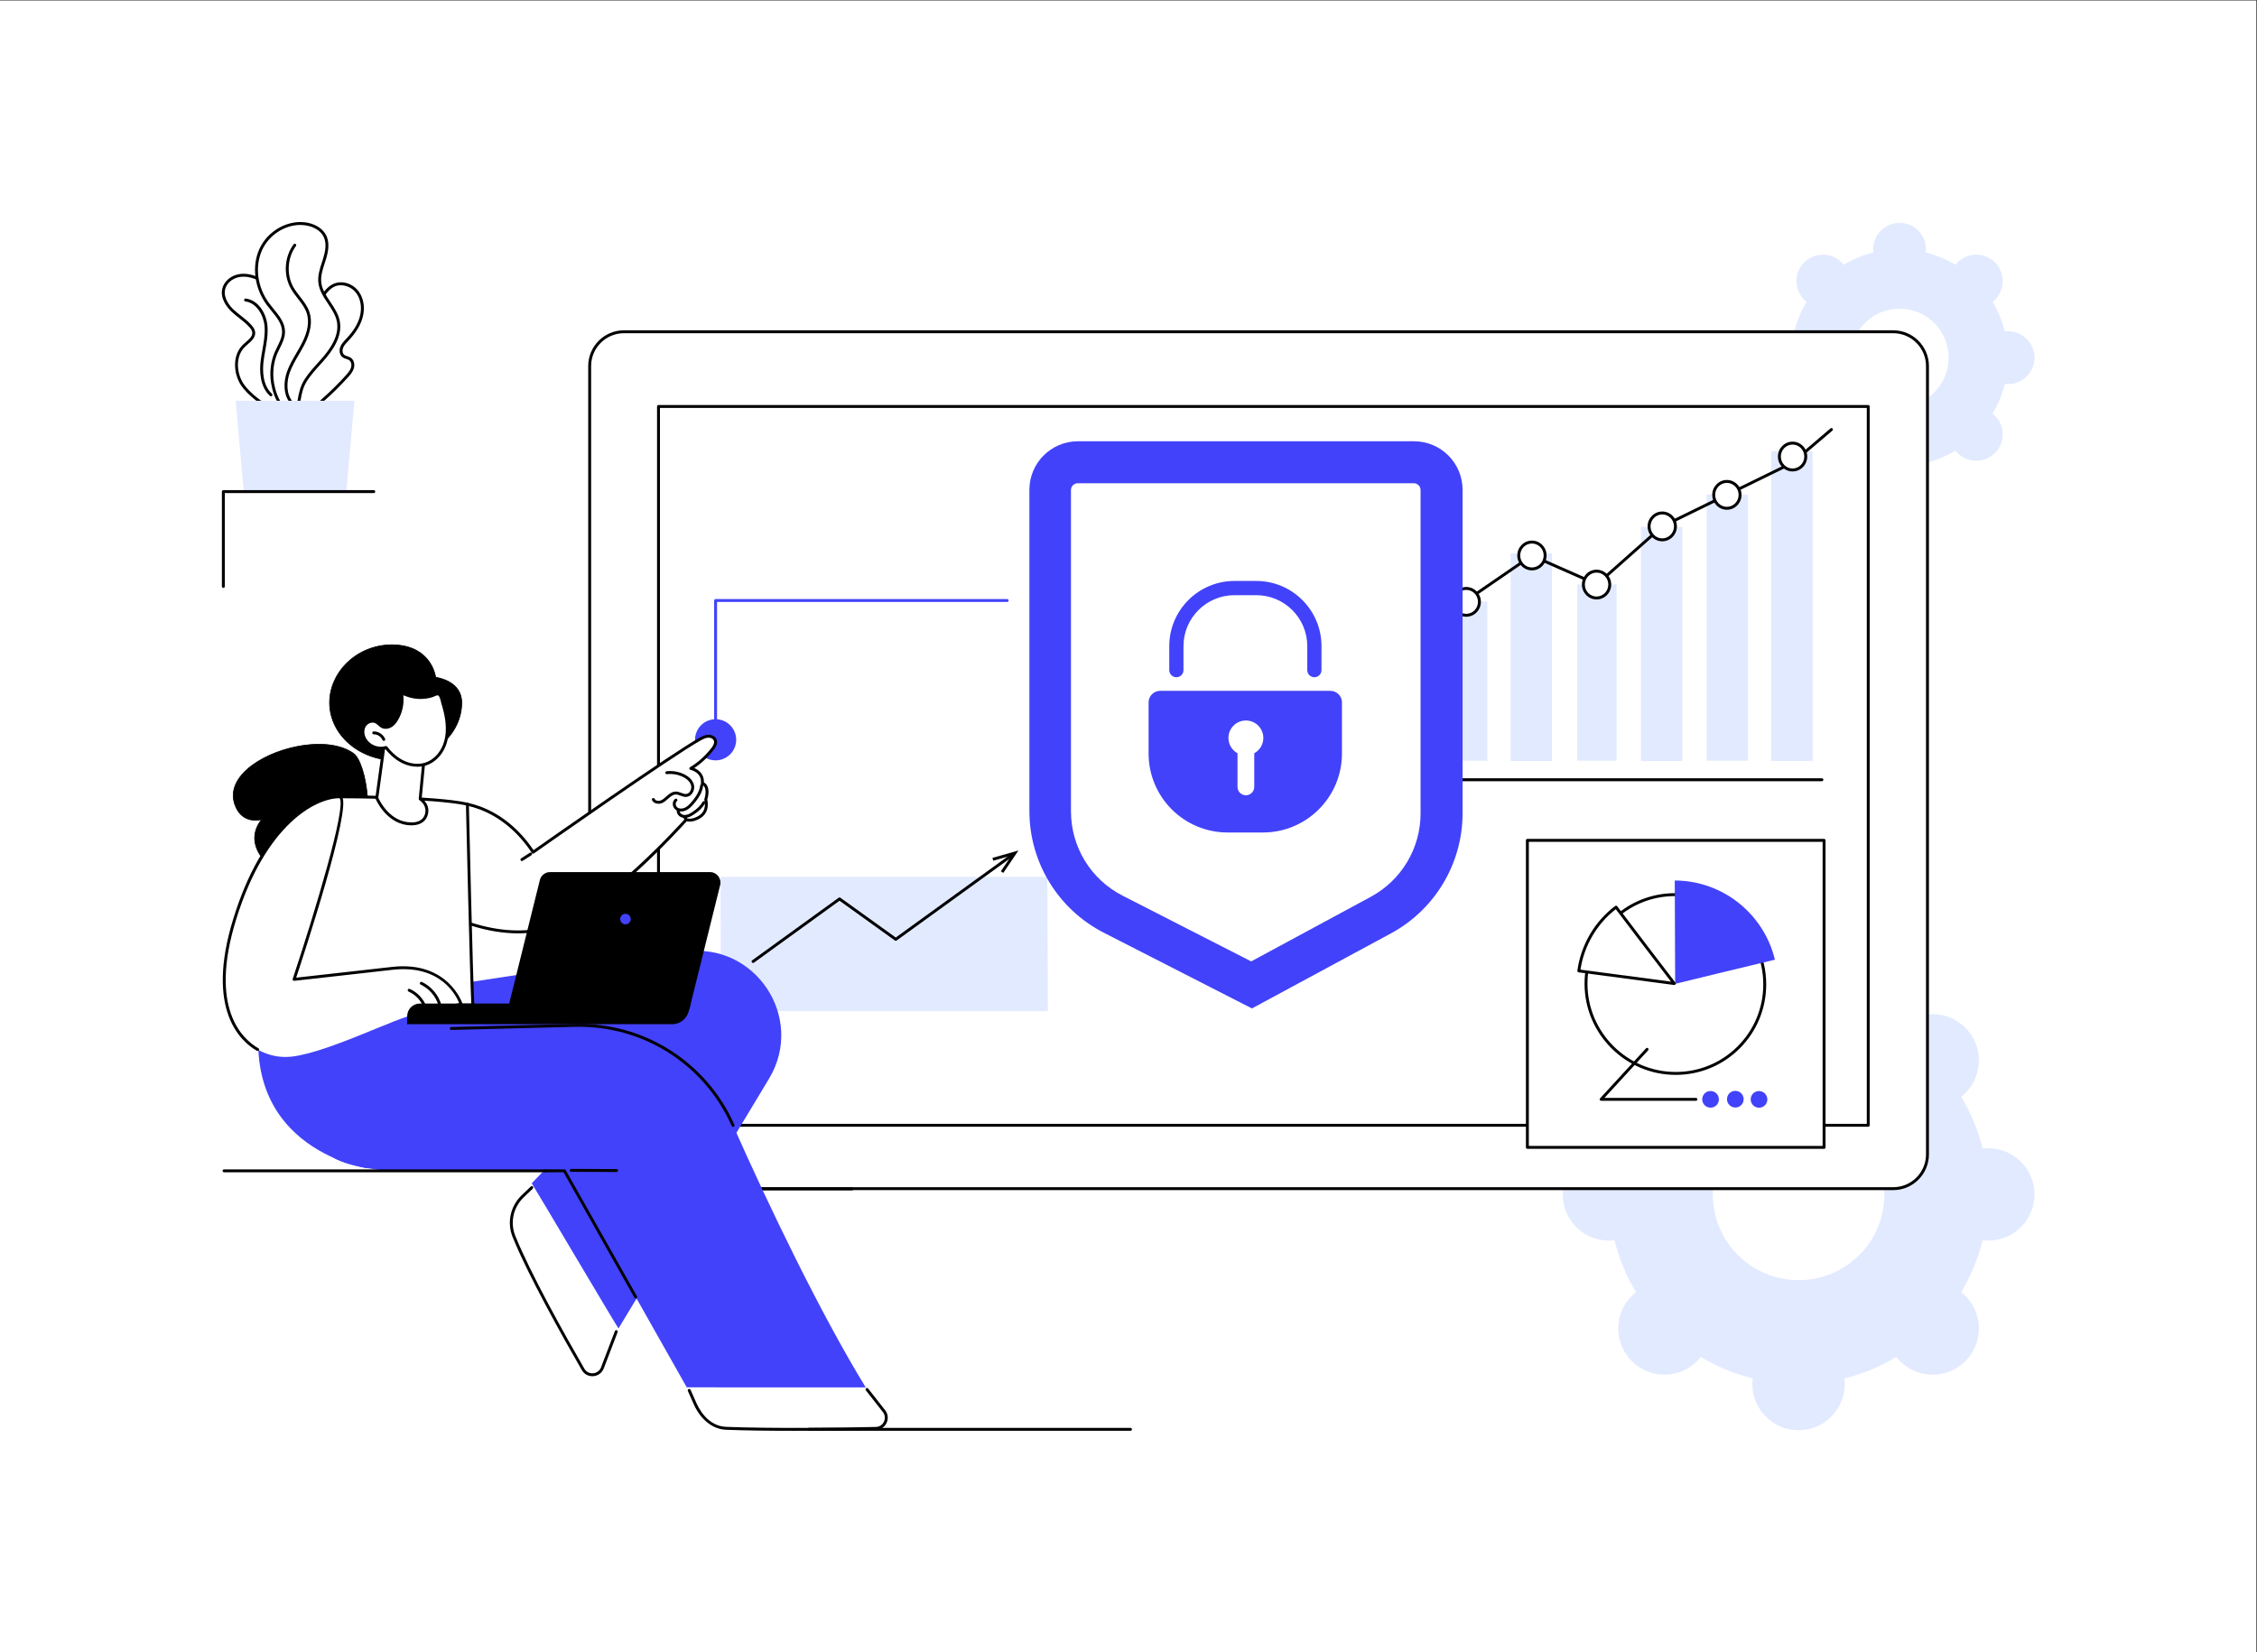 <?xml version="1.0" encoding="UTF-8" standalone="no"?>
<svg
   xmlns:dc="http://purl.org/dc/elements/1.1/"
   xmlns:cc="http://creativecommons.org/ns#"
   xmlns:rdf="http://www.w3.org/1999/02/22-rdf-syntax-ns#"
   xmlns:svg="http://www.w3.org/2000/svg"
   xmlns="http://www.w3.org/2000/svg"
   viewBox="0 0 4553.333 3333.333"
   height="3333.333"
   width="4553.333"
   xml:space="preserve"
   id="svg2"
   version="1.1"><rect x="0" y="0" width="4553.333" height="3333.333" fill="#333333" stroke="none"/><defs
     id="defs6" /><g
     transform="matrix(1.333,0,0,-1.333,0,3333.333)"
     id="g10"><g
       transform="scale(0.1)"
       id="g12"><g
         transform="scale(2.095)"
         id="g14"><path
           id="path16"
           style="fill:#ffffff;fill-opacity:1;fill-rule:nonzero;stroke:none"
           d="M 16300,0 H 0 V 11932.6 H 16300 V 0" /></g><g
         transform="scale(1.889)"
         id="g18"><path
           id="path20"
           style="fill:#e2eaff;fill-opacity:1;fill-rule:nonzero;stroke:none"
           d="m 14410,2980.41 c -379.6,0 -687.3,307.66 -687.3,687.1 0,379.49 307.7,687.09 687.3,687.09 379.6,0 687.4,-307.6 687.4,-687.09 0,-379.44 -307.8,-687.1 -687.4,-687.1 z m 1519.9,1057.11 c -15.3,0 -30.2,-1.22 -45,-3.01 -36.8,148.53 -95.4,288.44 -172.3,416.07 11.7,9.15 23.1,18.89 33.8,29.64 144.6,144.46 144.6,378.75 0,523.21 -144.5,144.51 -378.9,144.51 -523.4,0 -10.8,-10.75 -20.5,-22.13 -29.7,-33.83 -127.6,76.92 -267.6,135.46 -416.1,172.31 1.8,14.77 2.9,29.69 2.9,44.94 0,204.33 -165.7,369.96 -370.1,369.96 -204.4,0 -370.1,-165.63 -370.1,-369.96 0,-15.25 1.2,-30.17 3,-44.94 -148.5,-36.85 -288.5,-95.39 -416.2,-172.31 -9.2,11.7 -18.9,23.08 -29.7,33.83 -144.5,144.51 -378.8,144.51 -523.3,0 -144.6,-144.46 -144.6,-378.75 0,-523.21 10.7,-10.75 22.1,-20.49 33.8,-29.64 -77,-127.63 -135.5,-267.54 -172.4,-416.07 -14.7,1.79 -29.7,3.01 -44.9,3.01 -204.4,0 -370.1,-165.69 -370.1,-370.01 0,-204.33 165.7,-369.97 370.1,-369.97 15.2,0 30.2,1.22 44.9,2.97 36.9,-148.49 95.4,-288.4 172.4,-416.07 -11.7,-9.16 -23.1,-18.85 -33.8,-29.59 -144.6,-144.52 -144.6,-378.76 0,-523.27 144.5,-144.46 378.8,-144.46 523.3,0 10.8,10.75 20.5,22.18 29.7,33.88 127.7,-76.97 267.7,-135.51 416.2,-172.36 -1.8,-14.71 -3,-29.64 -3,-44.88 0,-204.34 165.7,-370.02 370.1,-370.02 204.4,0 370.1,165.68 370.1,370.02 0,15.24 -1.1,30.17 -2.9,44.88 148.5,36.85 288.5,95.39 416.1,172.36 9.2,-11.7 18.9,-23.13 29.7,-33.88 144.5,-144.46 378.9,-144.46 523.4,0 144.6,144.51 144.6,378.75 0,523.27 -10.7,10.74 -22.1,20.43 -33.8,29.59 76.9,127.67 135.5,267.58 172.3,416.07 14.8,-1.8 29.7,-2.97 45,-2.97 204.4,0 370.1,165.64 370.1,369.97 0,204.32 -165.7,370.01 -370.1,370.01" /></g><g
         transform="scale(1.889)"
         id="g22"><path
           id="path24"
           style="fill:#e2eaff;fill-opacity:1;fill-rule:nonzero;stroke:none"
           d="m 15219.3,9978.78 c -217.1,0 -393.1,175.92 -393.1,392.92 0,217 176,392.9 393.1,392.9 217,0 393,-175.9 393,-392.9 0,-217 -176,-392.92 -393,-392.92 z m 869,604.52 c -8.6,0 -17.2,-0.7 -25.6,-1.7 -21.1,84.9 -54.6,164.9 -98.6,237.9 6.7,5.2 13.2,10.8 19.4,16.9 82.6,82.6 82.6,216.6 0,299.2 -82.7,82.7 -216.7,82.7 -299.4,0 -6.1,-6.1 -11.7,-12.6 -16.9,-19.3 -73,44 -153,77.4 -238,98.5 1,8.4 1.7,17 1.7,25.7 0,116.8 -94.7,211.6 -211.6,211.6 -116.9,0 -211.7,-94.8 -211.7,-211.6 0,-8.7 0.7,-17.3 1.7,-25.7 -84.9,-21.1 -164.9,-54.5 -238,-98.5 -5.2,6.7 -10.8,13.2 -16.9,19.3 -82.7,82.7 -216.7,82.7 -299.3,0 -82.7,-82.6 -82.7,-216.6 0,-299.2 6.1,-6.1 12.6,-11.7 19.3,-16.9 -44,-73 -77.5,-153 -98.6,-237.9 -8.4,1 -16.9,1.7 -25.6,1.7 -116.9,0 -211.7,-94.8 -211.7,-211.6 0,-116.9 94.8,-211.6 211.7,-211.6 8.7,0 17.2,0.7 25.6,1.7 21.1,-84.9 54.6,-164.91 98.6,-237.9 -6.7,-5.24 -13.2,-10.79 -19.3,-16.94 -82.7,-82.62 -82.7,-216.58 0,-299.21 82.6,-82.62 216.6,-82.62 299.3,0 6.1,6.16 11.7,12.67 16.9,19.36 73.1,-43.99 153.1,-77.47 238,-98.54 -1,-8.44 -1.7,-16.97 -1.7,-25.68 0,-116.85 94.8,-211.57 211.7,-211.57 116.9,0 211.6,94.72 211.6,211.57 0,8.71 -0.7,17.24 -1.7,25.68 85,21.07 165,54.55 238,98.54 5.2,-6.69 10.8,-13.2 16.9,-19.36 82.7,-82.62 216.7,-82.62 299.4,0 82.6,82.63 82.6,216.59 0,299.21 -6.2,6.15 -12.7,11.7 -19.4,16.94 44,72.99 77.5,153 98.6,237.9 8.4,-1 17,-1.7 25.6,-1.7 116.9,0 211.7,94.7 211.7,211.6 0,116.8 -94.8,211.6 -211.7,211.6" /></g><g
         transform="scale(1.272)"
         id="g26"><path
           id="path28"
           style="fill:#ffffff;fill-opacity:1;fill-rule:nonzero;stroke:none"
           d="m 4126.39,15174.5 c 26.66,29.5 53.54,60.7 64.9,98.9 11.35,38.1 2.85,85 -30.14,107.2 -23.37,15.7 -54.6,16.7 -77.05,33.7 -30.59,23.2 -34.51,69.6 -20.17,105.2 14.34,35.5 42.63,63.3 68.88,91.3 71.3,75.9 133.65,163.5 161.89,263.8 28.25,100.3 18.44,215 -43.58,298.7 -62.01,83.7 -181.26,126.7 -276.75,85 -70.49,-30.7 -116.67,-98.3 -159.02,-162.5 -106.77,-161.9 -213.97,-324.6 -294.97,-500.8 -81,-176.2 -135.39,-367.9 -130.46,-561.7 1.79,-70.6 11.99,-142.7 45.86,-204.6 33.86,-61.9 94.89,-112.3 165.18,-118.4 113.68,-10 157.24,109.2 229.47,172.5 104.23,91.3 203.08,188.8 295.96,291.7" /></g><g
         transform="scale(1.274)"
         id="g30"><path
           id="path32"
           style="fill:#000000;fill-opacity:1;fill-rule:nonzero;stroke:none"
           d="m 4048.78,16239.4 c -24.95,0 -49.39,-4.6 -71.75,-14.4 -68.03,-29.7 -114.22,-99.7 -151.35,-156 -104.61,-158.6 -212.81,-322.7 -293.38,-497.9 -89.8,-195.4 -133.11,-381.6 -128.73,-553.5 2.12,-83.5 15.99,-145.9 43.68,-196.5 34.05,-62.3 92.04,-104.2 151.36,-109.4 70.69,-6.3 111.48,45.2 154.82,99.5 19.1,24 38.87,48.8 61.5,68.6 102.89,90.2 201.88,187.8 294.2,290 26.46,29.3 51.04,58.4 61.1,92.1 8.91,29.9 3.8,69.7 -23.21,87.9 -9.12,6.1 -20.55,9.7 -32.68,13.6 -15.24,4.9 -31.01,10 -45.06,20.6 -38.32,29.1 -41.96,85 -25.75,125.3 14.18,35.1 39.88,62.3 64.73,88.6 l 7.51,7.9 c 82.16,87.6 133.72,171.4 157.68,256.5 29.17,103.5 13.93,209.5 -40.79,283.3 -43.86,59.3 -115.78,93.8 -183.88,93.8 z m -438.52,-1562.8 c -4.78,0 -9.67,0.2 -14.68,0.7 -70.68,6.2 -139.13,54.9 -178.65,127.2 -30.44,55.6 -45.67,123 -47.93,212.2 -4.51,177.3 39.86,368.6 131.9,568.8 81.66,177.6 190.59,342.8 295.92,502.5 39.63,60.2 88.96,134.9 166.37,168.7 99.28,43.3 227,4.4 297.26,-90.5 61.03,-82.4 78.33,-199.5 46.29,-313.3 -25.51,-90.5 -79.72,-179.1 -165.75,-270.7 l -7.61,-8.1 c -23.69,-25 -46.06,-48.7 -57.77,-77.8 -11.04,-27.4 -9.69,-66.4 14.55,-84.7 9.33,-7.1 21.68,-11.1 34.72,-15.2 13.9,-4.5 28.25,-9.1 41.45,-18 42.74,-28.7 49.17,-85.7 37.02,-126.4 -12.1,-40.6 -39.33,-73 -68.56,-105.4 -93.22,-103.2 -193.16,-201.7 -297.07,-292.7 -20.29,-17.8 -38.26,-40.4 -57.25,-64.2 -42.41,-53.2 -90.15,-113.1 -170.21,-113.1" /></g><g
         transform="scale(1.28)"
         id="g34"><path
           id="path36"
           style="fill:#ffffff;fill-opacity:1;fill-rule:nonzero;stroke:none"
           d="m 2865.9,14996 c -91.14,139.5 -98.94,344.8 21.17,460.2 49.13,47.3 122.23,91.5 113.99,159.2 -3.23,26.4 -19.37,49.4 -36.82,69.4 -62.47,71.9 -146.47,121.4 -215.23,187.3 -68.77,65.9 -124.11,159.9 -103.06,252.8 18.12,79.9 91.74,139.8 171.81,157.4 80.07,17.7 164.59,-1.3 238.93,-35.9 223.19,-104 362.13,-340.4 409.01,-582.1 46.87,-241.7 14.98,-491.1 -22.37,-734.5 -8.38,-54.6 -17.82,-111.2 -49.12,-156.8 -127.17,-185.1 -450.68,104.3 -528.31,223" /></g><g
         transform="scale(1.281)"
         id="g38"><path
           id="path40"
           style="fill:#000000;fill-opacity:1;fill-rule:nonzero;stroke:none"
           d="m 2877.34,16251.7 c -19.53,0 -39.43,-1.9 -59.35,-6.3 -79.23,-17.5 -142.95,-75.4 -158.54,-144.3 -23.93,-105.5 60.61,-200.3 98.04,-236.2 28.17,-27 59.8,-51.8 90.35,-75.8 43.45,-34.2 88.37,-69.4 125.7,-112.4 16.95,-19.5 36.91,-46 40.87,-78.5 7.68,-63.1 -43.12,-106.9 -87.93,-145.7 -10.75,-9.3 -21.38,-18.4 -31.07,-27.8 -117.18,-112.6 -101.5,-311 -18.66,-437.8 62.8,-96.1 261.3,-273.6 397.17,-275.2 44.19,-0.8 77.2,16.8 101.92,52.8 30,43.7 38.62,99.9 46.24,149.5 38.09,248.1 68.47,490.5 22.46,727.7 -51.16,263.8 -200.28,476.5 -398.88,569 -43.37,20.2 -103.76,41 -168.32,41 z m 398.44,-1574.4 c -0.76,0 -1.5,0.1 -2.26,0.1 -153.59,1.7 -361.68,193 -425.54,290.7 -90.52,138.5 -106.42,356.4 23.6,481.4 10.23,9.9 21.52,19.6 32.43,29 42.04,36.3 81.73,70.7 76.27,115.5 -2.83,23.3 -18.95,44.4 -32.69,60.2 -35.17,40.4 -78.79,74.7 -120.98,107.9 -31.23,24.5 -63.5,49.8 -92.87,78 -41.69,39.9 -135.64,146 -107.83,268.6 18.48,81.6 92.69,150 184.66,170.3 95.23,21 188.3,-8.6 249.59,-37.1 208.57,-97.1 364.87,-319.1 418.11,-593.7 47.07,-242.6 16.36,-488.2 -22.22,-739.4 -7.76,-50.6 -17.43,-113.6 -51.87,-163.8 -30.85,-44.9 -74.04,-67.7 -128.4,-67.7" /></g><g
         transform="scale(1.257)"
         id="g42"><path
           id="path44"
           style="fill:#000000;fill-opacity:1;fill-rule:nonzero;stroke:none"
           d="m 3262.44,15121.5 c -4.21,0 -8.44,1.5 -11.79,4.6 -126.82,115.2 -125.08,310 -112.75,415.9 5.43,46.8 13.82,94 21.91,139.7 16.58,93.3 33.71,189.8 25.48,284.3 -11.43,131.4 -96.21,280.4 -230.86,298 -9.59,1.2 -16.37,10 -15.1,19.6 1.24,9.6 9.87,16.4 19.62,15.1 154.44,-20.1 248.33,-181.1 261.24,-329.7 8.63,-99 -8.91,-197.9 -25.87,-293.5 -8,-45.1 -16.29,-91.8 -21.63,-137.6 -11.54,-99.2 -13.7,-281.2 101.53,-385.9 7.16,-6.5 7.69,-17.6 1.19,-24.8 -3.46,-3.8 -8.21,-5.7 -12.97,-5.7" /></g><g
         transform="scale(1.33)"
         id="g46"><path
           id="path48"
           style="fill:#ffffff;fill-opacity:1;fill-rule:nonzero;stroke:none"
           d="m 3142.96,14793 c 33.82,77.5 84.54,152.4 84.4,237 -0.18,122.5 -103.71,215.3 -176.8,313.7 -130.98,176.2 -173.27,422.6 -82.61,622.5 90.65,200 322.81,333.8 537.3,286.8 77.76,-17 154.35,-59.5 191.09,-130.1 42.29,-81.2 23.86,-180.1 -3.49,-267.5 -27.36,-87.4 -63.15,-176.4 -52.41,-267.4 19.02,-161.3 176.73,-276.2 209.76,-435.3 34.31,-165.2 -73.78,-324.3 -186.02,-450.3 -63.23,-71 -130.05,-140.3 -181.81,-220.4 -59.32,-91.9 -66.29,-173.9 -87.02,-277.3 -22.08,-110 -96.03,-122.7 -168.18,-43.7 -68.31,74.8 -107.15,181.3 -124.01,279.6 -20.25,118.1 -8.24,242.2 39.8,352.4" /></g><g
         transform="scale(1.331)"
         id="g50"><path
           id="path52"
           style="fill:#000000;fill-opacity:1;fill-rule:nonzero;stroke:none"
           d="m 3139.83,14778.2 h 0.16 z m 274.72,1451.4 c -176.54,0 -356.58,-114.2 -434.5,-286.1 -84.94,-187.4 -53.25,-425 80.75,-605.3 15.46,-20.8 32.75,-41.9 49.48,-62.3 64.03,-78.1 130.25,-158.9 130.4,-260.9 0.11,-67.5 -29.91,-128.3 -58.94,-187.1 -9.13,-18.4 -18.58,-37.5 -26.75,-56.3 -45.08,-103.4 -58.81,-225.1 -38.63,-342.6 11.03,-64.3 41.25,-185 119.79,-271 31.56,-34.5 63.78,-50.5 88.54,-43.6 24,6.7 42.11,34.9 51.04,79.4 3.37,16.7 6.35,32.9 9.27,48.6 15.35,82.9 28.61,154.5 80,234.1 43.69,67.6 98.24,128 150.99,186.4 10.77,11.9 21.53,23.9 32.17,35.8 94.86,106.5 216.92,267.4 181.99,435.5 -15.05,72.5 -58.72,137.8 -100.96,200.9 -48.37,72.3 -98.38,147 -108.81,235.4 -9.61,81.4 16.07,160.2 40.91,236.4 4.11,12.6 8.19,25.1 12.1,37.6 23.97,76.6 46.16,174.8 4.6,254.7 -30.65,58.9 -96.18,103.1 -179.77,121.4 -27.5,6.1 -55.56,9 -83.67,9 z m -101.88,-2149.9 c -32.34,0 -67.44,19.3 -100.94,56 -84.23,92.2 -116.33,219.8 -127.96,287.7 -21.26,123.8 -6.74,252.2 40.89,361.4 8.5,19.5 18.13,39 27.42,57.8 28.61,57.9 55.61,112.6 55.51,172.4 -0.12,90.2 -62.53,166.3 -122.88,239.9 -16.98,20.7 -34.54,42.2 -50.47,63.6 -141.04,189.8 -174.14,440.4 -84.32,638.6 96.52,213 340.5,342.9 555.38,295.9 93.2,-20.5 166.85,-70.9 202.02,-138.5 47.69,-91.7 21.49,-203.6 -2.37,-279.9 -3.94,-12.6 -8.06,-25.2 -12.2,-37.9 -23.73,-72.8 -48.27,-148.1 -39.52,-222.3 9.5,-80.5 55.13,-148.7 103.45,-220.9 44,-65.8 89.5,-133.8 105.87,-212.6 37.94,-182.7 -90.09,-352.4 -189.68,-464.2 -10.71,-12 -21.52,-24 -32.33,-35.9 -51.88,-57.5 -105.5,-116.9 -147.75,-182.3 -47.85,-74 -60.55,-142.7 -75.27,-222.1 -2.94,-15.9 -5.96,-32.2 -9.35,-49.1 -11.5,-57.4 -38.01,-94.5 -74.61,-104.7 -6.79,-1.9 -13.79,-2.9 -20.89,-2.9" /></g><g
         transform="scale(1.308)"
         id="g54"><path
           id="path56"
           style="fill:#000000;fill-opacity:1;fill-rule:nonzero;stroke:none"
           d="m 3375.43,14440.4 c -4.71,0 -9.39,2 -12.71,5.8 -90.5,104.2 -81.22,259.4 -42.35,369.9 27.14,77.1 68.8,148.3 109.11,217.1 21.84,37.3 44.41,75.9 64.23,114.7 68.07,133.2 86.78,249.5 55.65,345.5 -20.44,63.1 -61.06,115.4 -104.06,170.8 -28.25,36.4 -57.46,74.1 -80.45,115.1 -87.93,156.8 -74.64,367.2 32.31,511.7 5.55,7.4 16.1,9 23.55,3.5 7.49,-5.6 9.06,-16.1 3.53,-23.6 -99.33,-134.2 -111.66,-329.5 -30.02,-475.1 21.77,-38.9 50.19,-75.5 77.69,-110.9 42.88,-55.3 87.24,-112.4 109.48,-181.1 33.99,-104.8 14.59,-229.7 -57.68,-371.2 -20.26,-39.7 -43.09,-78.7 -65.17,-116.4 -39.51,-67.5 -80.35,-137.2 -106.4,-211.3 -35.73,-101.6 -45.02,-243.3 36,-336.6 6.09,-7 5.34,-17.7 -1.66,-23.8 -3.19,-2.7 -7.12,-4.1 -11.05,-4.1" /></g><g
         transform="scale(1.162)"
         id="g58"><path
           id="path60"
           style="fill:#e2eaff;fill-opacity:1;fill-rule:nonzero;stroke:none"
           d="M 4616.22,16300 H 3069.06 l 105.41,-1182.9 h 1336.35 l 105.4,1182.9" /></g><g
         transform="scale(1.079)"
         id="g62"><path
           id="path64"
           style="fill:#000000;fill-opacity:1;fill-rule:nonzero;stroke:none"
           d="m 3132.75,14928.4 c -11.29,0 -20.41,9.1 -20.41,20.4 v 1330.8 c 0,11.3 9.12,20.4 20.41,20.4 h 2110.06 c 11.28,0 20.41,-9.1 20.41,-20.4 0,-11.3 -9.13,-20.4 -20.41,-20.4 H 3153.16 v -1310.4 c 0,-11.3 -9.14,-20.4 -20.41,-20.4" /></g><g
         transform="scale(1.789)"
         id="g66"><path
           id="path68"
           style="fill:#ffffff;fill-opacity:1;fill-rule:nonzero;stroke:none"
           d="M 16010.3,3919.81 H 5276.44 c -160.02,0 -289.74,129.71 -289.74,289.71 v 6667.68 c 0,160 129.72,289.7 289.74,289.7 H 16010.3 c 160,0 289.7,-129.7 289.7,-289.7 V 4209.52 c 0,-160 -129.7,-289.71 -289.7,-289.71" /></g><g
         transform="scale(1.791)"
         id="g70"><path
           id="path72"
           style="fill:#000000;fill-opacity:1;fill-rule:nonzero;stroke:none"
           d="m 5272.46,11146.2 c -152.86,0 -277.22,-124.4 -277.22,-277.2 V 4206.35 c 0,-152.85 124.36,-277.21 277.22,-277.21 H 15998.2 c 152.9,0 277.2,124.36 277.2,277.21 V 10869 c 0,152.8 -124.3,277.2 -277.2,277.2 z M 15998.2,3904.51 H 5272.46 c -166.42,0 -301.82,135.42 -301.82,301.84 V 10869 c 0,166.4 135.4,301.8 301.82,301.8 H 15998.2 c 166.4,0 301.8,-135.4 301.8,-301.8 V 4206.35 c 0,-166.42 -135.4,-301.84 -301.8,-301.84" /></g><path
         id="path74"
         style="fill:#000000;fill-opacity:1;fill-rule:nonzero;stroke:none"
         d="M 12894.3,6990.1 H 9559.28 c -367.94,0 -667.27,299.4 -667.27,667.4 0,12.2 9.85,22.1 22.02,22.1 12.17,0 22.01,-9.9 22.01,-22.1 0,-343.7 279.59,-623.3 623.24,-623.3 h 3335.02 c 12.2,0 22,-9.9 22,-22 0,-12.2 -9.8,-22.1 -22,-22.1" /><g
         transform="scale(1.736)"
         id="g76"><path
           id="path78"
           style="fill:#000000;fill-opacity:1;fill-rule:nonzero;stroke:none"
           d="M 5753.52,4606.27 H 16274.7 V 10847.9 H 5753.52 Z M 16287.3,4580.92 H 5740.83 c -7.01,0 -12.68,5.65 -12.68,12.68 v 6267 c 0,7 5.67,12.7 12.68,12.7 H 16287.3 c 7.1,0 12.7,-5.7 12.7,-12.7 v -6267 c 0,-7.03 -5.6,-12.68 -12.7,-12.68" /></g><path
         id="path80"
         style="fill:#e2eaff;fill-opacity:1;fill-rule:nonzero;stroke:none"
         d="m 15858.9,9702.2 -4947.1,-0.3 -7.8,2032.2 4947,0.3 7.9,-2032.2" /><path
         id="path82"
         style="fill:#000000;fill-opacity:1;fill-rule:nonzero;stroke:none"
         d="m 11397.4,10431.5 c -6.8,0 -13.5,3.2 -17.8,9.1 -7.2,9.9 -5,23.6 4.9,30.8 l 1308.3,947 c 7.6,5.5 18,5.5 25.7,0 l 838.3,-602.1 1743.3,1261.9 c 9.8,7.1 23.6,4.9 30.7,-4.9 7.1,-9.9 4.9,-23.7 -4.9,-30.8 l -1756.1,-1271.1 c -7.7,-5.6 -18.1,-5.6 -25.8,-0.1 l -838.3,602.1 -1295.4,-937.7 c -3.9,-2.8 -8.4,-4.2 -12.9,-4.2" /><path
         id="path84"
         style="fill:#000000;fill-opacity:1;fill-rule:nonzero;stroke:none"
         d="m 15184.2,11794.2 -36.5,24.8 161.7,238.8 -277.3,-79 -12.1,42.3 393.7,112.2 -229.5,-339.1" /><g
         transform="scale(1.693)"
         id="g86"><path
           id="path88"
           style="fill:#ffffff;fill-opacity:1;fill-rule:nonzero;stroke:none"
           d="M 16300,4510.91 H 13648.7 V 7254.73 H 16300 V 4510.91" /></g><g
         transform="scale(1.695)"
         id="g90"><path
           id="path92"
           style="fill:#000000;fill-opacity:1;fill-rule:nonzero;stroke:none"
           d="M 13650.8,4520.3 H 16274 v 2715.67 h -2623.2 z m 2636.2,-25.96 h -2649.3 c -7.1,0 -12.9,5.78 -12.9,12.98 v 2741.63 c 0,7.2 5.8,13.04 12.9,13.04 H 16287 c 7.2,0 13,-5.84 13,-13.04 V 4507.32 c 0,-7.2 -5.8,-12.98 -13,-12.98" /></g><g
         transform="scale(1.638)"
         id="g94"><path
           id="path96"
           style="fill:#ffffff;fill-opacity:1;fill-rule:nonzero;stroke:none"
           d="m 16298.2,6170.89 c 1.8,-456.01 -366.3,-825.72 -822.1,-825.72 -455.8,0 -826.8,369.65 -828.6,825.66 -1.7,456.01 366.4,825.65 822.2,825.71 455.8,0 826.8,-369.64 828.5,-825.65" /></g><g
         transform="scale(1.64)"
         id="g98"><path
           id="path100"
           style="fill:#000000;fill-opacity:1;fill-rule:nonzero;stroke:none"
           d="m 15457.8,6977.73 c -216.7,-0.06 -420,-84.41 -572.6,-237.61 -152.7,-153.34 -236.3,-357.17 -235.5,-573.99 1.7,-447.54 367.1,-811.66 814.5,-811.66 216.6,0 420,84.41 572.6,237.62 152.7,153.27 236.3,357.16 235.4,573.98 -1.7,447.55 -367.1,811.66 -814.4,811.66 z m 6.4,-1650.09 c -462.1,-0.06 -839.6,376.06 -841.4,838.37 -0.8,224.02 85.6,434.62 243.4,593.01 157.6,158.33 367.7,245.55 591.6,245.55 462.1,0 839.5,-376.07 841.3,-838.37 0.9,-224.02 -85.5,-434.68 -243.3,-593.08 -157.7,-158.27 -367.8,-245.48 -591.6,-245.48" /></g><g
         transform="scale(1.648)"
         id="g102"><path
           id="path104"
           style="fill:#4242fa;fill-opacity:1;fill-rule:nonzero;stroke:none"
           d="m 16300,6359.74 c -99.8,416.06 -474.1,725.88 -919.7,727.1 l 3.7,-949.12 c 0,0 763.3,186.7 916,222.02" /></g><g
         transform="scale(1.554)"
         id="g106"><path
           id="path108"
           style="fill:#ffffff;fill-opacity:1;fill-rule:nonzero;stroke:none"
           d="m 15733.2,7253.62 c -201.7,-151.64 -329.7,-377.32 -362.4,-620.75 227.7,-30.43 929.2,-123.14 929.2,-123.14 0,0 -473.9,619.14 -566.8,743.89" /></g><g
         transform="scale(1.556)"
         id="g110"><path
           id="path112"
           style="fill:#000000;fill-opacity:1;fill-rule:nonzero;stroke:none"
           d="m 15372.5,6638.84 c 208.6,-27.83 741,-98.27 880.4,-116.65 -89.5,116.91 -441.6,577.3 -537.1,704.75 -184.1,-143.13 -308.4,-356.07 -343.3,-588.1 z m 912.3,-149.37 c -0.5,0 -1.2,0.07 -1.8,0.13 0,0 -700.9,92.68 -928.4,123.08 -3.7,0.52 -7.1,2.44 -9.4,5.46 -2.3,2.96 -3.3,6.76 -2.7,10.48 33.5,249.64 167.5,479.1 367.5,629.56 3,2.25 6.8,3.21 10.5,2.7 3.7,-0.58 7.1,-2.57 9.4,-5.6 91.7,-123.08 561.5,-736.82 566.2,-743.06 3.5,-4.49 3.9,-10.73 1,-15.68 -2.6,-4.37 -7.3,-7.07 -12.3,-7.07" /></g><g
         transform="scale(1.641)"
         id="g114"><path
           id="path116"
           style="fill:#4242fa;fill-opacity:1;fill-rule:nonzero;stroke:none"
           d="m 16146.1,5098.32 c -0.1,42.47 34.1,76.89 76.6,76.89 42.4,0 76.9,-34.42 77.1,-76.89 0.2,-42.46 -34.1,-76.88 -76.5,-76.88 -42.5,0 -77,34.42 -77.2,76.88" /></g><g
         transform="scale(1.619)"
         id="g118"><path
           id="path120"
           style="fill:#4242fa;fill-opacity:1;fill-rule:nonzero;stroke:none"
           d="m 16144,5169.44 c -0.2,43.06 34.6,77.9 77.6,77.96 43.1,0 78,-34.9 78.2,-77.96 0.2,-43.05 -34.6,-77.95 -77.6,-77.95 -43,0 -78.1,34.9 -78.2,77.95" /></g><g
         transform="scale(1.596)"
         id="g122"><path
           id="path124"
           style="fill:#4242fa;fill-opacity:1;fill-rule:nonzero;stroke:none"
           d="m 16141.8,5242.58 c -0.2,43.6 35.1,78.99 78.7,78.99 43.7,0 79.2,-35.33 79.3,-78.99 0.2,-43.67 -35,-79.06 -78.7,-79.06 -43.6,0 -79.1,35.39 -79.3,79.06" /></g><g
         transform="scale(1.576)"
         id="g126"><path
           id="path128"
           style="fill:#000000;fill-opacity:1;fill-rule:nonzero;stroke:none"
           d="m 15375.6,5294.99 c -5.5,0 -10.5,3.24 -12.7,8.31 -2.3,5.08 -1.3,10.98 2.4,15.1 l 441.6,480.56 c 5.2,5.71 14,6.02 19.7,0.82 5.7,-5.2 6,-14.02 0.8,-19.73 l -419.9,-457.14 878.5,0.06 c 7.7,0 14,-6.28 14,-14.02 0,-7.68 -6.3,-13.96 -14,-13.96 h -910.4" /></g><g
         transform="scale(1.693)"
         id="g130"><path
           id="path132"
           style="fill:#000000;fill-opacity:1;fill-rule:nonzero;stroke:none"
           d="m 16287,7786.28 h -4722.7 c -7.2,0 -13,5.85 -13,13 v 2940.22 c 0,7.2 5.8,13.1 13,13.1 7.2,0 13,-5.9 13,-13.1 V 7812.33 H 16287 c 7.2,0 13,-5.85 13,-13.05 0,-7.15 -5.8,-13 -13,-13" /></g><g
         transform="scale(1.26)"
         id="g134"><path
           id="path136"
           style="fill:#e2eaff;fill-opacity:1;fill-rule:nonzero;stroke:none"
           d="m 16300,10708.3 h -497.1 v 1963.4 h 497.1 v -1963.4" /></g><g
         transform="scale(1.321)"
         id="g138"><path
           id="path140"
           style="fill:#e2eaff;fill-opacity:1;fill-rule:nonzero;stroke:none"
           d="m 16300,10217.7 h -474.4 v 1361.1 h 474.4 v -1361.1" /></g><g
         transform="scale(1.381)"
         id="g142"><path
           id="path144"
           style="fill:#e2eaff;fill-opacity:1;fill-rule:nonzero;stroke:none"
           d="m 16300,9770.09 h -453.7 V 11514.2 H 16300 V 9770.09" /></g><g
         transform="scale(1.441)"
         id="g146"><path
           id="path148"
           style="fill:#e2eaff;fill-opacity:1;fill-rule:nonzero;stroke:none"
           d="m 16300,9360.1 h -434.5 v 2180.7 H 16300 V 9360.1" /></g><g
         transform="scale(1.501)"
         id="g150"><path
           id="path152"
           style="fill:#e2eaff;fill-opacity:1;fill-rule:nonzero;stroke:none"
           d="m 16300,8988.9 h -396.3 v 1778.8 H 16300 V 8988.9" /></g><g
         transform="scale(1.562)"
         id="g154"><path
           id="path156"
           style="fill:#e2eaff;fill-opacity:1;fill-rule:nonzero;stroke:none"
           d="m 16300,8635.32 h -400.9 V 10904.1 H 16300 V 8635.32" /></g><g
         transform="scale(1.623)"
         id="g158"><path
           id="path160"
           style="fill:#e2eaff;fill-opacity:1;fill-rule:nonzero;stroke:none"
           d="m 16300,8313.43 h -386 V 10795 h 386 V 8313.43" /></g><g
         transform="scale(1.683)"
         id="g162"><path
           id="path164"
           style="fill:#e2eaff;fill-opacity:1;fill-rule:nonzero;stroke:none"
           d="m 16300,8014.68 h -372.1 V 10800.8 H 16300 V 8014.68" /></g><g
         transform="scale(1.702)"
         id="g166"><path
           id="path168"
           style="fill:#000000;fill-opacity:1;fill-rule:nonzero;stroke:none"
           d="m 12462.3,8942.79 c -2.1,0 -4.2,0.5 -6,1.51 l -596.2,316.32 c -6.3,3.35 -8.7,11.18 -5.4,17.49 3.4,6.31 11.2,8.7 17.5,5.37 l 589.2,-312.66 1152.3,791.35 c 3.7,2.53 8.4,2.98 12.5,1.17 l 571.8,-252.06 573.1,508.52 c 0.9,0.8 1.9,1.5 2.9,2 l 1157.3,565.9 345.8,294.9 c 5.5,4.6 13.7,3.9 18.3,-1.5 4.6,-5.4 4,-13.6 -1.5,-18.2 l -347.1,-295.9 c -0.9,-0.7 -1.7,-1.3 -2.7,-1.8 L 14787,9999.31 14208.9,9486.42 c -3.8,-3.36 -9.1,-4.2 -13.8,-2.16 l -572.8,252.5 -1152.7,-791.7 c -2.2,-1.51 -4.8,-2.27 -7.3,-2.27" /></g><g
         transform="scale(1.495)"
         id="g170"><path
           id="path172"
           style="fill:#ffffff;fill-opacity:1;fill-rule:nonzero;stroke:none"
           d="m 16300,10810.9 c 0,-75.2 -59.8,-136.1 -133.5,-136.1 -73.8,0 -133.6,60.9 -133.6,136.1 0,75.1 59.8,136 133.6,136 73.7,0 133.5,-60.9 133.5,-136" /></g><g
         transform="scale(1.496)"
         id="g174"><path
           id="path176"
           style="fill:#000000;fill-opacity:1;fill-rule:nonzero;stroke:none"
           d="m 16151.9,10922.3 c -65.5,0 -118.7,-54.3 -118.7,-121.2 0,-66.8 53.2,-121.2 118.7,-121.2 65.4,0 118.7,54.4 118.7,121.2 0,66.9 -53.3,121.2 -118.7,121.2 z m 0,-271.8 c -81.7,0 -148.2,67.6 -148.2,150.6 0,83.1 66.5,150.7 148.2,150.7 81.7,0 148.1,-67.6 148.1,-150.7 0,-83 -66.4,-150.6 -148.1,-150.6" /></g><g
         transform="scale(1.374)"
         id="g178"><path
           id="path180"
           style="fill:#ffffff;fill-opacity:1;fill-rule:nonzero;stroke:none"
           d="m 16009.4,11572.6 c 0,81.8 65,148 145.3,148 80.2,0 145.3,-66.2 145.3,-148 0,-81.7 -65.1,-148 -145.3,-148 -80.3,0 -145.3,66.3 -145.3,148" /></g><g
         transform="scale(1.375)"
         id="g182"><path
           id="path184"
           style="fill:#000000;fill-opacity:1;fill-rule:nonzero;stroke:none"
           d="m 16138.8,11693.1 c -71.2,0 -129.1,-59.1 -129.1,-131.8 0,-72.8 57.9,-131.9 129.1,-131.9 71.3,0 129.2,59.1 129.2,131.9 0,72.7 -57.9,131.8 -129.2,131.8 z m 0,-295.7 c -88.8,0 -161.2,73.5 -161.2,163.9 0,90.3 72.4,163.8 161.2,163.8 88.9,0 161.2,-73.5 161.2,-163.8 0,-90.4 -72.3,-163.9 -161.2,-163.9" /></g><g
         transform="scale(1.435)"
         id="g186"><path
           id="path188"
           style="fill:#ffffff;fill-opacity:1;fill-rule:nonzero;stroke:none"
           d="m 16021.6,11569.8 c 0,78.3 62.3,141.8 139.2,141.8 76.9,0 139.2,-63.5 139.2,-141.8 0,-78.3 -62.3,-141.8 -139.2,-141.8 -76.9,0 -139.2,63.5 -139.2,141.8" /></g><g
         transform="scale(1.436)"
         id="g190"><path
           id="path192"
           style="fill:#000000;fill-opacity:1;fill-rule:nonzero;stroke:none"
           d="m 16145.6,11685.2 c -68.3,0 -123.8,-56.6 -123.8,-126.3 0,-69.6 55.5,-126.3 123.8,-126.3 68.3,0 123.8,56.7 123.8,126.3 0,69.7 -55.5,126.3 -123.8,126.3 z m 0,-283.3 c -85.2,0 -154.4,70.5 -154.4,157 0,86.6 69.2,157 154.4,157 85.1,0 154.4,-70.4 154.4,-157 0,-86.5 -69.3,-157 -154.4,-157" /></g><g
         transform="scale(1.556)"
         id="g194"><path
           id="path196"
           style="fill:#ffffff;fill-opacity:1;fill-rule:nonzero;stroke:none"
           d="m 16300,10952.9 c 0,-72.2 -57.5,-130.8 -128.4,-130.8 -70.9,0 -128.4,58.6 -128.4,130.8 0,72.2 57.5,130.7 128.4,130.7 70.9,0 128.4,-58.5 128.4,-130.7" /></g><g
         transform="scale(1.557)"
         id="g198"><path
           id="path200"
           style="fill:#000000;fill-opacity:1;fill-rule:nonzero;stroke:none"
           d="m 16157.6,11059.9 c -62.9,0 -114.1,-52.3 -114.1,-116.5 0,-64.2 51.2,-116.5 114.1,-116.5 62.9,0 114.1,52.3 114.1,116.5 0,64.2 -51.2,116.5 -114.1,116.5 z m 0,-261.3 c -78.5,0 -142.4,65 -142.4,144.8 0,79.8 63.9,144.8 142.4,144.8 78.6,0 142.4,-65 142.4,-144.8 0,-79.8 -63.8,-144.8 -142.4,-144.8" /></g><g
         transform="scale(1.616)"
         id="g202"><path
           id="path204"
           style="fill:#ffffff;fill-opacity:1;fill-rule:nonzero;stroke:none"
           d="m 16300,10841.6 c 0,-69.6 -55.3,-125.9 -123.6,-125.9 -68.2,0 -123.6,56.3 -123.6,125.9 0,69.5 55.4,125.8 123.6,125.8 68.3,0 123.6,-56.3 123.6,-125.8" /></g><g
         transform="scale(1.617)"
         id="g206"><path
           id="path208"
           style="fill:#000000;fill-opacity:1;fill-rule:nonzero;stroke:none"
           d="m 16162.9,10944.6 c -60.6,0 -109.8,-50.3 -109.8,-112.1 0,-61.8 49.2,-112.1 109.8,-112.1 60.6,0 109.9,50.3 109.9,112.1 0,61.8 -49.3,112.1 -109.9,112.1 z m 0,-251.5 c -75.5,0 -137,62.6 -137,139.4 0,76.9 61.5,139.4 137,139.4 75.6,0 137.1,-62.5 137.1,-139.4 0,-76.8 -61.5,-139.4 -137.1,-139.4" /></g><g
         transform="scale(1.677)"
         id="g210"><path
           id="path212"
           style="fill:#ffffff;fill-opacity:1;fill-rule:nonzero;stroke:none"
           d="m 16300,10793.1 c 0,-67 -53.3,-121.3 -119.1,-121.3 -65.7,0 -119.1,54.3 -119.1,121.3 0,67 53.4,121.3 119.1,121.3 65.8,0 119.1,-54.3 119.1,-121.3" /></g><g
         transform="scale(1.678)"
         id="g214"><path
           id="path216"
           style="fill:#000000;fill-opacity:1;fill-rule:nonzero;stroke:none"
           d="m 16167.9,10892.5 c -58.4,0 -105.9,-48.5 -105.9,-108.1 0,-59.6 47.5,-108.1 105.9,-108.1 58.3,0 105.8,48.5 105.8,108.1 0,59.6 -47.5,108.1 -105.8,108.1 z m 0,-242.5 c -72.9,0 -132.2,60.3 -132.2,134.4 0,74.1 59.3,134.3 132.2,134.3 72.8,0 132.1,-60.2 132.1,-134.3 0,-74.1 -59.3,-134.4 -132.1,-134.4" /></g><g
         transform="scale(1.314)"
         id="g218"><path
           id="path220"
           style="fill:#ffffff;fill-opacity:1;fill-rule:nonzero;stroke:none"
           d="m 16300,11640.2 c 0,-85.5 -68,-154.8 -152,-154.8 -83.9,0 -152,69.3 -152,154.8 0,85.5 68.1,154.9 152,154.9 84,0 152,-69.4 152,-154.9" /></g><g
         transform="scale(1.315)"
         id="g222"><path
           id="path224"
           style="fill:#000000;fill-opacity:1;fill-rule:nonzero;stroke:none"
           d="m 16131.4,11766.2 c -74.5,0 -135.2,-61.9 -135.2,-138 0,-76 60.7,-137.9 135.2,-137.9 74.4,0 135.1,61.9 135.1,137.9 0,76.1 -60.7,138 -135.1,138 z m 0,-309.4 c -93,0 -168.6,76.9 -168.6,171.4 0,94.5 75.6,171.4 168.6,171.4 92.9,0 168.6,-76.9 168.6,-171.4 0,-94.5 -75.7,-171.4 -168.6,-171.4" /></g><path
         id="path226"
         style="fill:#4242fa;fill-opacity:1;fill-rule:nonzero;stroke:none"
         d="m 10830.2,13787.1 c -12.1,0 -22,9.8 -22,22 v 2108.5 c 0,12.1 9.9,22 22,22 H 15243 c 12.2,0 22,-9.9 22,-22 0,-12.2 -9.8,-22 -22,-22 h -4390.8 v -2086.5 c 0,-12.2 -9.8,-22 -22,-22" /><path
         id="path228"
         style="fill:#4242fa;fill-opacity:1;fill-rule:nonzero;stroke:none"
         d="m 11141.7,13809.1 c 0,-172 -139.5,-311.4 -311.5,-311.4 -172,0 -311.4,139.4 -311.4,311.4 0,172 139.4,311.4 311.4,311.4 172,0 311.5,-139.4 311.5,-311.4" /><path
         id="path230"
         style="fill:#000000;fill-opacity:1;fill-rule:nonzero;stroke:none"
         d="m 5349.84,13603 c 190.14,-136.4 360.79,-1054.6 47.73,-1756.2 -313.06,-701.7 -1975.63,84.2 -1436.77,756.2 0,0 -300.86,-93.2 -409.79,235.4 -213.11,642.8 1245.18,1161.9 1798.83,764.6" /><path
         id="path232"
         style="fill:#000000;fill-opacity:1;fill-rule:nonzero;stroke:none"
         d="m 3976.34,12613.6 -11.25,-14 C 3847.58,12453 3828.06,12289 3908.6,12125 c 144.8,-294.6 605.53,-547.5 993.07,-547.5 5.49,0 10.86,0.1 16.3,0.2 162.63,3 376.98,52.5 474.58,271.3 322.87,723.7 130.54,1622.9 -45.91,1749.5 -365.73,262.4 -1119.98,119.7 -1524.82,-178.1 -237.42,-174.7 -331.73,-380.8 -265.59,-580.3 105.98,-319.7 399.96,-232.7 402.92,-231.8 z m 925.42,-1047.1 c -391.29,0 -856.59,255.7 -1003.04,553.7 -80.27,163.3 -63.61,326.8 47.98,473.8 -63.96,-13.6 -305.92,-43.8 -400.92,242.7 -67.78,204.4 27.95,414.8 269.53,592.6 407.82,300 1168.4,443.2 1537.74,178.2 100.13,-71.9 188.49,-347.5 214.85,-670.2 18.62,-228 21.89,-673.2 -165.29,-1092.8 -77.99,-174.8 -250.03,-273.5 -484.42,-277.8 -5.44,-0.1 -10.96,-0.2 -16.43,-0.2" /><path
         id="path234"
         style="fill:#000000;fill-opacity:1;fill-rule:nonzero;stroke:none"
         d="m 6988.28,14371 c 0,-482.8 -447.79,-874.2 -1000.16,-874.2 -552.37,0 -1000.16,391.4 -1000.16,874.2 0,482.8 448.71,906.1 1000.16,874.2 555.89,-32.1 605.07,-490.3 605.07,-490.3 0,0 395.09,-44.2 395.09,-383.9" /><path
         id="path236"
         style="fill:#000000;fill-opacity:1;fill-rule:nonzero;stroke:none"
         d="m 5931.11,15241.4 c -247.38,0 -486.81,-93.5 -664.24,-261 -173.74,-163.9 -273.4,-386.1 -273.4,-609.4 0,-479 446.19,-868.7 994.64,-868.7 548.46,0 994.67,389.7 994.67,868.7 0,330.7 -386.31,378 -390.22,378.4 l -4.37,0.5 -0.49,4.4 c -0.48,4.5 -55.31,453.9 -599.91,485.4 -18.92,1.1 -37.84,1.7 -56.68,1.7 z m 57,-1750.1 c -554.52,0 -1005.65,394.7 -1005.65,879.7 0,226.3 100.91,451.4 276.86,617.4 193.16,182.3 458.85,277.9 729.11,262.3 525.21,-30.4 602.56,-443.9 609.63,-490.9 43.09,-6.3 395.72,-67.3 395.72,-388.8 0,-485 -451.13,-879.7 -1005.67,-879.7" /><path
         id="path238"
         style="fill:#ffffff;fill-opacity:1;fill-rule:nonzero;stroke:none"
         d="M 10695,10278.6 8365.4,10271 7272.5,9928.4 C 6807.26,8852.6 9626.05,8539.6 9626.05,8539.6 L 7911.49,6900.5 C 7747.04,6743.3 7693.8,6501.8 7778.95,6291 c 234.73,-581.3 770.04,-1533.2 1045.82,-2011.3 68.31,-118.4 243.54,-104.5 292.35,23.2 l 277.35,725.4 1848.43,3469 c 664.4,839.1 523.2,1784.8 -547.9,1781.3" /><path
         id="path240"
         style="fill:#000000;fill-opacity:1;fill-rule:nonzero;stroke:none"
         d="m 8964.9,4176.5 c -65.82,0 -125.85,34.4 -159.2,92.2 -291.2,504.8 -814.45,1437.7 -1047.17,2014 -88.83,220.1 -34.77,468.8 137.74,633.7 l 137.06,131 c 8.83,8.4 22.74,8.1 31.13,-0.7 8.41,-8.8 8.08,-22.7 -0.69,-31.1 l -137.05,-131 c -159.42,-152.4 -209.41,-382.2 -127.34,-585.4 231.68,-573.8 753.84,-1504.7 1044.46,-2008.5 27.72,-48.1 77.43,-74.2 132.63,-69.8 54.53,4.4 100.54,38.8 120.09,89.8 l 209.79,548.7 c 4.32,11.4 17.05,17.1 28.43,12.7 11.35,-4.3 17.03,-17 12.69,-28.4 L 9137.67,4295 c -25.65,-67.1 -86.09,-112.3 -157.72,-117.9 -5.05,-0.4 -10.06,-0.6 -15.05,-0.6" /><path
         id="path242"
         style="fill:#4242fa;fill-opacity:1;fill-rule:nonzero;stroke:none"
         d="M 10366.7,10602.6 7850.4,10254.1 6320.38,9562.8 C 6003.8,8434.4 9458.19,8558.8 9458.19,8558.8 L 8047.37,7096.7 C 8108.6,7003.8 9327.5,4940.1 9360.58,4899.1 L 11643,8686.3 c 545.7,920.6 -215.4,2063.3 -1276.3,1916.3" /><path
         id="path244"
         style="fill:#ffffff;fill-opacity:1;fill-rule:nonzero;stroke:none"
         d="m 10827.6,7881 c 685.4,-1545.6 1781.7,-3288.9 2538.6,-4217.9 89.1,-109.2 31.6,-294.8 -108.2,-276.5 0,0 -1462.7,-37.9 -1950,-24.5 -601,16.6 -687.4,147.1 -802.8,448.5 L 9076.91,7280.1 c 0,0 1332.89,1543.1 1750.69,600.9" /><path
         id="path246"
         style="fill:#4242fa;fill-opacity:1;fill-rule:nonzero;stroke:none"
         d="m 13102.3,4007.4 c -679.1,1106.3 -1464.1,2739.4 -2007.5,3965 -417.8,942.2 -1362.66,1540.1 -2394.03,1514.2 l -2141.03,-53.9 c 0,0 -1285.16,-878.7 -1633.86,-1657.7 -121.2,-270.8 278.27,-411.6 851.08,-480.1 1128.17,-14.8 2764.82,-9.2 2764.82,-9.2 L 10393.5,4008.2 c 175.8,-1.8 2625.7,-0.8 2708.8,-0.8" /><path
         id="path248"
         style="fill:#000000;fill-opacity:1;fill-rule:nonzero;stroke:none"
         d="m 11094.8,7950.4 c -8.4,0 -16.5,4.9 -20.1,13.1 -415.8,937.7 -1348.17,1526.3 -2373.37,1501.1 l -1870.91,-47.1 c -0.2,0 -0.4,0 -0.57,0 -11.91,0 -21.72,9.5 -22.01,21.5 -0.31,12.1 9.31,22.2 21.45,22.5 l 1870.92,47.1 c 1043.41,26.4 1991.69,-573.2 2414.69,-1527.3 4.9,-11.1 -0.1,-24.1 -11.2,-29 -2.9,-1.3 -5.9,-1.9 -8.9,-1.9" /><path
         id="path250"
         style="fill:#000000;fill-opacity:1;fill-rule:nonzero;stroke:none"
         d="m 9621.4,5352.8 c -7.67,0 -15.14,4.1 -19.2,11.2 L 8528.95,7263.7 8256.9,7263 c 0,0 -0.02,0 -0.04,0 -12.13,0 -22,9.9 -22.02,22 -0.02,12.2 9.81,22 21.98,22.1 l 284.92,0.6 c 0,0 0.02,0 0.04,0 7.94,0 15.27,-4.2 19.18,-11.2 l 1079.6,-1910.8 c 5.98,-10.6 2.24,-24 -8.34,-30 -3.42,-1.9 -7.14,-2.9 -10.82,-2.9" /><path
         id="path252"
         style="fill:#000000;fill-opacity:1;fill-rule:nonzero;stroke:none"
         d="m 9332.13,7267.5 c -0.02,0 -0.06,0 -0.08,0 l -686.59,2.6 c -12.14,0.1 -21.97,10 -21.92,22.1 0.04,12.1 9.88,22 22.01,22 0.03,0 0.07,0 0.09,0 l 686.58,-2.6 c 12.15,-0.1 21.97,-10 21.94,-22.2 -0.05,-12.1 -9.9,-21.9 -22.03,-21.9" /><path
         id="path254"
         style="fill:#4242fa;fill-opacity:1;fill-rule:nonzero;stroke:none"
         d="M 7850.39,10254 6748.67,9451.2 c 0,0 -1110.56,-1082.2 -1193.49,-2127.6 0,0 -2137.97,316.4 -1542.66,2682.5 l 2717.18,77.2 1120.69,170.7" /><path
         id="path256"
         style="fill:#000000;fill-opacity:1;fill-rule:nonzero;stroke:none"
         d="m 12020.5,3350.1 c -370.3,0 -742.1,4.2 -1032.6,15.9 -209.7,8.4 -396.5,162.5 -499.7,412.2 -19,45.9 -77,173.5 -77.6,174.8 -5.1,11 -0.2,24.1 10.9,29.1 11,5.1 24.1,0.2 29.1,-10.9 2.4,-5.2 59.1,-129.5 78.3,-176.2 46.4,-112 184,-374 460.8,-385 660.1,-26.5 1741.3,-14.9 2267.7,-1.4 54.6,1.4 100.2,32.5 122.2,83 22.1,51.2 13.1,108.7 -23.8,150.1 l -251.7,320.9 c -7.5,9.6 -5.8,23.4 3.8,30.9 9.6,7.5 23.4,5.8 30.9,-3.7 l 250.8,-319.8 c 47.5,-53.4 59.4,-128.8 30.4,-195.9 -28.5,-65.7 -90.4,-107.7 -161.5,-109.5 -295.4,-7.6 -765.5,-14.5 -1238,-14.5" /><path
         id="path258"
         style="fill:#ffffff;fill-opacity:1;fill-rule:nonzero;stroke:none"
         d="m 10786.3,13674.3 c 27.3,36 53.5,80.6 40.5,123.9 -12.8,42.7 -61.4,66.6 -106.1,65.2 -44.6,-1.4 -86,-22.4 -125.2,-43.8 C 10158,13579.8 8068.64,12108 8068.64,12108 c 0,0 -223.76,428.5 -800.73,668 -212.61,88.2 -683.59,128 -1104.55,141.8 -411.96,13.5 -763.23,26.9 -763.23,26.9 0,0 -61.74,-1244.2 1658.93,-1896.1 410.47,-155.5 878.54,-159 1216.42,-95.5 490.04,92 1185.99,733.1 1342.23,877.4 114.53,105.7 767.79,770 767.79,770 0,0 72.9,-31.9 189.7,32.7 162.4,89.8 105.7,268.7 105.7,268.7 64.6,221.3 -50.7,248.1 -50.7,248.1 20,184.9 -175.6,225.5 -175.6,225.5 123.2,70.5 245.9,185.7 331.7,298.8" /><path
         id="path260"
         style="fill:#000000;fill-opacity:1;fill-rule:nonzero;stroke:none"
         d="m 7898.61,11973.7 c -7.24,0 -14.34,3.5 -18.53,10.1 -6.58,10.2 -3.62,23.8 6.6,30.4 l 132.56,85.2 c 10.26,6.5 23.89,3.6 30.43,-6.6 6.58,-10.3 3.61,-23.9 -6.6,-30.5 l -132.57,-85.2 c -3.69,-2.3 -7.82,-3.4 -11.89,-3.4" /><path
         id="path262"
         style="fill:#000000;fill-opacity:1;fill-rule:nonzero;stroke:none"
         d="m 7841.29,10879.4 c -227.47,0 -465.8,39.2 -712.96,117.6 -11.62,3.7 -18.03,16 -14.35,27.6 3.66,11.6 16.08,18.1 27.63,14.4 426.22,-135.2 825.02,-151.8 1185.22,-49.6 789.42,224 2029.77,1611.8 2042.17,1625.8 6.4,7.1 16.6,9.3 25.3,5.5 2.5,-1 65.9,-26 170.2,31.8 144.9,80.1 97.5,236.2 95.4,242.8 -1.3,4.1 -1.4,8.6 -0.1,12.8 30.4,104.3 18.2,159.2 2.6,187 -15.4,27.4 -36.6,33.3 -37.5,33.6 -10.5,2.8 -17.7,12.9 -16.6,23.7 17.5,162.4 -151,200 -158.2,201.5 -9,1.9 -15.8,9.1 -17.2,18.1 -1.4,9.1 2.9,18 10.8,22.6 113.8,65.1 235.3,174.7 325,293 21,27.7 47.7,68.6 37,104.2 -10.1,33.6 -50.5,50.9 -84.3,49.6 -39.5,-1.3 -77.1,-20.2 -115.3,-41.2 -419,-229.6 -2503.8,-1695.5 -2524.81,-1710.2 -4.87,-3.5 -10.87,-4.7 -16.76,-3.7 -5.85,1.2 -11.01,4.6 -14.29,9.6 -207.47,314.7 -480.69,542.8 -790.09,659.5 -61.92,23.3 -126.28,42.7 -191.26,57.4 -11.84,2.7 -19.29,14.5 -16.6,26.4 2.71,11.8 14.56,19.3 26.36,16.6 66.94,-15.2 133.23,-35.2 197.03,-59.2 311.93,-117.7 587.69,-344.8 798.75,-657.6 208.75,146.6 2110.57,1480.7 2510.47,1699.9 41.4,22.7 85.9,44.9 135.1,46.5 50.3,1.8 111.3,-25.7 127.9,-80.9 16.5,-54.9 -17.3,-108.2 -44.1,-143.6 -82.3,-108.5 -190.8,-210.1 -296.8,-279.2 69.8,-29.6 151.8,-96.9 146.4,-217.4 13.4,-7.2 31.6,-20.7 46.2,-45.6 29.3,-50 30.7,-123 4.1,-217 8.8,-35.7 39.5,-200.8 -117.8,-287.8 -94.4,-52.1 -163.6,-45.5 -193.3,-38.5 -124.8,-139.1 -1279.61,-1408.7 -2053.73,-1628.4 -158.99,-45.1 -325.18,-67.6 -497.58,-67.6" /><path
         id="path264"
         style="fill:#000000;fill-opacity:1;fill-rule:nonzero;stroke:none"
         d="m 10308.5,12723.8 c -33,0 -64.1,10 -87.7,29.7 -24.6,20.6 -39.4,54.3 -38.6,88.1 0.7,29.6 13.5,55.9 34.9,72.1 9.7,7.3 23.5,5.4 30.9,-4.3 7.3,-9.7 5.4,-23.5 -4.3,-30.8 -14.7,-11.1 -17.2,-28.6 -17.4,-38.1 -0.5,-20.3 8.4,-41.2 22.7,-53.1 31.6,-26.4 79.8,-22.8 113.7,-7.6 37.6,16.9 68,46.8 102.1,86.4 39.3,45.7 87.8,107.3 114.8,179.5 9.3,24.8 15.5,50.2 18.6,75.5 1.4,12.1 12.7,20.7 24.5,19.3 12.1,-1.5 20.6,-12.4 19.2,-24.5 -3.4,-28.8 -10.5,-57.6 -21.1,-85.8 -29.4,-78.6 -80.9,-144.3 -122.6,-192.7 -32.8,-38.2 -69.8,-76.4 -117.5,-97.9 -23.6,-10.6 -48.4,-15.8 -72.2,-15.8" /><path
         id="path266"
         style="fill:#000000;fill-opacity:1;fill-rule:nonzero;stroke:none"
         d="m 9966.64,12840.8 c -40.56,0 -81.75,17.7 -98.97,56.1 -4.97,11.1 0,24.1 11.11,29.1 11.12,5 24.11,0 29.1,-11.1 12.98,-29 56.03,-36.5 88.09,-25.3 31.73,11.1 58.03,34.8 85.83,59.8 l 14.5,13 c 33.1,29.1 78,62.7 131.4,63 30.5,-0.1 57.4,-10 83.7,-19.9 25.4,-9.5 49.3,-18.5 72.8,-16.7 21.8,1.8 41.9,14.3 56.7,35.1 19.1,26.9 26.4,63.9 18.5,94.4 -18.3,70.4 -88.1,112.4 -128.1,131.2 -74.2,34.9 -156.5,48.5 -238,39.6 -12.3,-1.2 -22.9,7.5 -24.2,19.5 -1.3,12.1 7.4,23 19.5,24.3 89.5,9.8 179.9,-5.2 261.4,-43.5 47,-22.1 129.3,-72.2 152,-160.1 11.2,-43.2 1.5,-93.4 -25.2,-131 -22.5,-31.5 -54.1,-50.5 -89,-53.3 -33.3,-2.7 -63.1,8.5 -91.9,19.3 -23.4,8.8 -45.5,17.1 -67.3,17.1 -0.2,0 -0.4,0 -0.6,0 -38.9,-0.3 -75.2,-28 -102.6,-52.1 l -14.1,-12.6 c -29.9,-26.9 -60.7,-54.6 -100.8,-68.7 -13.65,-4.8 -28.72,-7.2 -43.86,-7.2" /><path
         id="path268"
         style="fill:#000000;fill-opacity:1;fill-rule:nonzero;stroke:none"
         d="m 10363.3,12626.8 c -21.9,0 -42.7,4.5 -60.7,13.4 -36.8,18.1 -61.1,55.5 -60.5,93 0.2,12.1 10,21.7 22,21.7 0.1,0 0.3,0 0.4,0 12.1,-0.2 21.9,-10.2 21.7,-22.3 -0.4,-20.6 14.4,-42.4 35.9,-52.9 20.5,-10.2 47,-11.7 74.8,-4.3 28,7.4 54.4,23 76.5,37.2 74.9,48 127,99.2 159.4,156.3 5.9,10.6 19.3,14.3 30,8.3 10.5,-6 14.3,-19.4 8.3,-30 -36,-63.5 -92.9,-119.7 -173.9,-171.7 -24.9,-16 -55,-33.6 -89,-42.7 -15.2,-4 -30.3,-6 -44.9,-6" /><path
         id="path270"
         style="fill:#000000;fill-opacity:1;fill-rule:nonzero;stroke:none"
         d="m 10381.2,12587.3 c -6.1,0 -12.1,2.5 -16.4,7.3 -11,12.2 -19.5,26.2 -25.2,41.6 -4.3,11.4 1.5,24.1 12.9,28.3 11.4,4.3 24,-1.5 28.3,-12.9 3.8,-10 9.5,-19.6 16.7,-27.6 8.1,-9 7.4,-22.9 -1.6,-31.1 -4.2,-3.8 -9.5,-5.6 -14.7,-5.6" /><path
         id="path272"
         style="fill:#ffffff;fill-opacity:1;fill-rule:nonzero;stroke:none"
         d="m 4272.99,9739.9 811.6,3206.7 c 0,0 1469.28,5.1 1989.18,-112.3 0,0 57.71,-2576.7 84.43,-3094.4 H 4272.99" /><path
         id="path274"
         style="fill:#000000;fill-opacity:1;fill-rule:nonzero;stroke:none"
         d="m 4301.27,9761.9 h 2833.78 c -25.71,536.7 -77.85,2831.1 -82.91,3054.6 -491.02,104.3 -1767.83,108.1 -1946.69,108.1 -1.29,0 -2.53,0 -3.72,0 z m 2856.92,-44.1 H 4273 c -6.79,0 -13.2,3.2 -17.38,8.5 -4.17,5.4 -5.63,12.4 -3.97,19 l 811.59,3206.7 c 2.48,9.8 11.23,16.6 21.27,16.6 14.84,0 1477.77,3.8 1994.12,-112.8 9.85,-2.2 16.93,-10.9 17.16,-21 0.58,-25.8 58.01,-2582.3 84.4,-3093.8 0.3,-6 -1.87,-11.9 -6.04,-16.3 -4.15,-4.4 -9.92,-6.9 -15.96,-6.9" /><path
         id="path276"
         style="fill:#000000;fill-opacity:1;fill-rule:nonzero;stroke:none"
         d="M 10173,9504.4 H 6161.78 v 120.7 c 0,106.1 86.14,192.2 192.39,192.2 h 4100.93 l -32.9,-122.2 c -30.4,-112.5 -132.5,-190.7 -249.2,-190.7" /><path
         id="path278"
         style="fill:#000000;fill-opacity:1;fill-rule:nonzero;stroke:none"
         d="M 10287.4,9646 H 7867.39 c -103.36,0 -179.26,96.9 -154.4,197.1 l 457.38,1842.9 c 17.59,70.9 81.29,120.7 154.4,120.7 h 2420.03 c 103.4,0 179.3,-97 154.4,-197.1 l -457.4,-1842.9 c -17.6,-70.9 -81.3,-120.7 -154.4,-120.7" /><path
         id="path280"
         style="fill:#4242fa;fill-opacity:1;fill-rule:nonzero;stroke:none"
         d="m 9545.83,11095.5 c 0,-44 -35.78,-79.8 -79.91,-79.8 -44.13,0 -79.91,35.8 -79.91,79.8 0,44.1 35.78,79.9 79.91,79.9 44.13,0 79.91,-35.8 79.91,-79.9" /><path
         id="path282"
         style="fill:#ffffff;fill-opacity:1;fill-rule:nonzero;stroke:none"
         d="m 5137.63,12946.6 c -293.84,2 -1103.45,-295.9 -1584.44,-1848.5 -480.99,-1552.7 236.5,-2080.2 745.47,-2089.3 l 17.14,-0.1 c 508.98,-9.1 1762,637.9 1963.21,637.3 l 699.56,162.1 c 0,0 -200.83,637.9 -1044.79,541.2 -675.02,-77.4 -1482.99,-166.6 -1482.99,-166.6 0,0 920.41,2762.4 686.84,2763.9" /><path
         id="path284"
         style="fill:#000000;fill-opacity:1;fill-rule:nonzero;stroke:none"
         d="m 3899.79,9098.7 c -3.7,0 -7.46,1 -10.9,2.9 -249.66,142.6 -784.18,623.2 -356.72,2003 210.1,678.2 502.4,1188.7 868.72,1517.1 285.42,256 565.49,347 733.74,347 1.08,0 2.09,0 3.14,0 16.06,-0.2 29.8,-7.5 39.76,-21.4 139.55,-195 -568.93,-2358.7 -694.99,-2738.9 160.9,17.8 859.52,95.2 1448.72,162.7 852.08,97.6 1066.27,-549.8 1068.31,-556.4 1.83,-5.8 1.16,-12.2 -1.89,-17.5 -3.04,-5.3 -8.17,-9.2 -14.15,-10.5 l -699.55,-162.1 c -11.72,-2.7 -23.67,4.6 -26.43,16.5 -2.73,11.8 4.65,23.6 16.5,26.4 l 675.33,156.5 c -44.36,112.2 -277.78,587.8 -1013.09,503.4 -667.36,-76.5 -1475,-165.7 -1483.08,-166.6 -7.36,-0.7 -14.82,2.3 -19.55,8.1 -4.71,5.8 -6.13,13.7 -3.76,20.8 340.57,1022.1 811.16,2593.1 711.8,2731.9 -4.25,6 -5.31,3 -7.37,3 -345.07,0 -1110.62,-382.1 -1560.11,-1833.1 -418.01,-1349.3 96.08,-1814.3 336.51,-1951.6 10.56,-6.1 14.24,-19.5 8.2,-30.1 -4.07,-7.1 -11.48,-11.1 -19.14,-11.1" /><path
         id="path286"
         style="fill:#000000;fill-opacity:1;fill-rule:nonzero;stroke:none"
         d="m 6436.3,9732.5 c -9.12,0 -17.63,5.7 -20.79,14.8 -38.34,110.1 -125.04,203.9 -231.9,250.8 -11.14,4.9 -16.21,17.8 -11.33,29 4.88,11.1 17.87,16.2 29,11.3 117.9,-51.7 213.54,-155.1 255.81,-276.6 4,-11.5 -2.06,-24.1 -13.55,-28.1 -2.4,-0.8 -4.83,-1.2 -7.24,-1.2" /><path
         id="path288"
         style="fill:#000000;fill-opacity:1;fill-rule:nonzero;stroke:none"
         d="m 6656.16,9776.6 c -9.49,0 -18.24,6.1 -21.09,15.7 -40.36,134.9 -140.61,251.2 -268.18,311.1 -11.01,5.2 -15.74,18.3 -10.58,29.3 5.16,11 18.34,15.7 29.29,10.6 138.75,-65.2 247.77,-191.7 291.65,-338.4 3.49,-11.7 -3.13,-23.9 -14.79,-27.4 -2.08,-0.6 -4.21,-0.9 -6.3,-0.9" /><path
         id="path290"
         style="fill:#000000;fill-opacity:1;fill-rule:nonzero;stroke:none"
         d="m 6162.53,9504.4 v 120.7 c 0,106.1 86.14,192.2 192.4,192.2 h 797.26 l -989.66,-312.9" /><path
         id="path292"
         style="fill:#ffffff;fill-opacity:1;fill-rule:nonzero;stroke:none"
         d="m 5808.33,13694.5 -105.36,-766.9 c 0,0 158.29,-391.1 524.53,-391.1 165.43,0 230,95.5 233.54,194.4 4.26,119 -101.98,182.8 -101.98,182.8 l 61.86,636.5 -612.59,144.3" /><path
         id="path294"
         style="fill:#000000;fill-opacity:1;fill-rule:nonzero;stroke:none"
         d="m 5725.62,12930.7 c 20.27,-45.4 177.58,-372.1 501.88,-372.1 185.32,0 209.68,121.1 211.55,173.1 3.72,104.1 -87.49,160.8 -91.38,163.2 -7.23,4.4 -11.33,12.5 -10.52,20.9 l 60,617.4 -570.3,134.3 z m 501.88,-416.2 c -376.72,0 -543.3,400.8 -544.93,404.8 -1.44,3.6 -1.94,7.5 -1.4,11.3 l 105.36,766.9 c 0.84,6.1 4.24,11.6 9.35,15.1 5.1,3.5 11.38,4.7 17.5,3.3 l 612.6,-144.3 c 10.73,-2.5 17.93,-12.6 16.86,-23.6 l -60.59,-623.4 c 29.8,-21.9 104.63,-87.6 100.8,-194.5 -3.72,-104.2 -72.83,-215.6 -255.55,-215.6" /><path
         id="path296"
         style="fill:#ffffff;fill-opacity:1;fill-rule:nonzero;stroke:none"
         d="m 6758.75,14119.4 c 19.33,-133 14.78,-272.1 -34.63,-397.1 -49.41,-125.1 -147.73,-234.4 -275.12,-277.7 -110.46,-37.6 -234.72,-22.9 -340.63,25.9 -105.9,48.9 -194.6,129.9 -266.03,222 -116.4,-36.5 -254.58,16.3 -316.93,121 -35.98,60.5 -46.47,139.4 -12.96,201.3 33.52,61.8 116.97,96.4 179.46,64 35.6,-18.4 60.08,-54.3 96.42,-71.3 40.52,-18.9 90.02,-10.4 128.05,13.1 38.02,23.5 66.08,60.2 88.79,98.7 71.54,121.1 97.02,268.7 70.25,406.8 2.52,-13.1 70.63,-35.1 82.73,-39.7 30.47,-11.6 61.95,-20.5 93.95,-26.7 63.12,-12.2 128.27,-13.9 191.97,-5.3 32.32,4.3 64.27,11.4 95.4,21.1 24.72,7.8 57.22,29.6 83.22,28.9 54.35,-1.4 66.83,-100.9 78.52,-139.6 24.29,-80.5 45.43,-162.1 57.54,-245.4" /><path
         id="path298"
         style="fill:#000000;fill-opacity:1;fill-rule:nonzero;stroke:none"
         d="m 6097.02,14530.3 v 0 z m -254.67,-815.7 c 6.69,0 13.16,-3.1 17.4,-8.6 77.27,-99.7 164.03,-172.2 257.85,-215.5 107.36,-49.5 225.57,-58.7 324.29,-25.1 113.6,38.6 211.45,137.7 261.77,265 43.35,109.7 54.55,239.5 33.3,385.8 -10.31,71 -28.38,148 -56.82,242.2 -2.13,7.1 -4.31,16.1 -6.71,26.1 -8.15,34 -23.31,97.2 -51.33,97.9 -12.09,0.4 -29.5,-7.9 -45.15,-15.1 -10.26,-4.7 -20.88,-9.7 -30.9,-12.8 -31.91,-10 -65.24,-17.4 -99.04,-21.9 -66.48,-9.1 -133.48,-7.2 -199.09,5.5 -33.48,6.5 -66.31,15.8 -97.6,27.7 l -7.61,2.7 c -15.18,5.4 -27.91,10.1 -38.53,14.5 14.15,-129 -14.13,-263.3 -80.05,-374.9 -29.63,-50.2 -60.18,-84 -96.18,-106.2 -47.63,-29.5 -104.65,-34.9 -148.92,-14.3 -21.78,10.1 -38.94,25.4 -55.52,40.1 -13.92,12.3 -27.05,23.9 -41.74,31.6 -49.06,25.4 -120.58,-0.8 -149.97,-55 -27.29,-50.4 -22.39,-120.8 12.53,-179.5 56.98,-95.7 185.01,-144.6 291.44,-111.3 2.17,0.7 4.39,1.1 6.58,1.1 z m 474.61,-313.1 c -72.35,0 -147.35,16.5 -217.81,49.1 -96.54,44.5 -185.63,117.4 -264.99,216.7 -123.62,-31.2 -262.2,25 -327.67,135 -43.35,72.8 -48.49,158.2 -13.4,223 40.9,75.4 138.54,109.5 208.94,73.1 19.56,-10.2 35.39,-24.2 50.68,-37.8 14.9,-13.2 28.96,-25.6 44.94,-33.1 30.89,-14.4 71.96,-9.9 107.16,11.8 29.65,18.4 55.52,47.3 81.39,91.2 68.63,116.2 93.27,258.9 67.6,391.4 v 0 c -2.32,11.9 5.48,23.5 17.42,25.8 9.69,1.8 19.2,-2.9 23.63,-11.3 5.22,-3.9 20.64,-11.6 62.55,-26.4 l 8.58,-3.1 c 28.92,-10.9 59.3,-19.6 90.3,-25.6 60.9,-11.7 123.1,-13.4 184.84,-5.1 31.33,4.2 62.21,11.1 91.77,20.3 7.29,2.3 16.17,6.4 25.56,10.8 20.07,9.2 42.62,19.8 64.81,19.2 61.8,-1.7 80.57,-79.9 92.98,-131.7 2.19,-9.1 4.13,-17.3 6.04,-23.7 29.09,-96.3 47.6,-175.3 58.25,-248.5 22.38,-154 10.3,-291.4 -35.93,-408.4 -55.01,-139.2 -162.86,-247.8 -288.54,-290.5 -43.74,-14.9 -90.82,-22.2 -139.1,-22.2" /><path
         id="path300"
         style="fill:#000000;fill-opacity:1;fill-rule:nonzero;stroke:none"
         d="m 5808.33,13792.6 c -8.55,0 -16.7,5 -20.25,13.4 -21.78,51.2 -76.05,87.4 -131.53,85.7 -12.38,-0.2 -22.15,9.6 -22.3,21.8 -0.15,12.1 9.57,22.1 21.74,22.3 0.71,0 1.44,0 2.17,0 72.29,0 142.15,-46 170.43,-112.6 4.77,-11.2 -0.46,-24.1 -11.63,-28.8 -2.82,-1.2 -5.74,-1.8 -8.63,-1.8" /><path
         id="path302"
         style="fill:#000000;fill-opacity:1;fill-rule:nonzero;stroke:none"
         d="M 8256.86,7262.8 H 3390.82 c -12.18,0 -22.03,9.9 -22.03,22 0,12.2 9.85,22 22.03,22 h 4866.04 c 12.17,0 22.02,-9.8 22.02,-22 0,-12.1 -9.85,-22 -22.02,-22" /><g
         transform="scale(1.051)"
         id="g304"><path
           id="path306"
           style="fill:#000000;fill-opacity:1;fill-rule:nonzero;stroke:none"
           d="m 16279.1,3187.66 h -4630.2 c -11.6,0 -21.1,9.43 -21.1,20.94 0,11.61 9.5,20.93 21.1,20.93 h 4630.2 c 11.6,0 20.9,-9.32 20.9,-20.93 0,-11.51 -9.3,-20.94 -20.9,-20.94" /></g><g
         transform="scale(1.358)"
         id="g308"><path
           id="path310"
           style="fill:#4242fa;fill-opacity:1;fill-rule:nonzero;stroke:none"
           d="m 15759,13495.7 h -3745.6 c -298.9,0 -541.1,-242.2 -541.1,-541 V 9374.14 c 0,-572.05 320.5,-1095.79 829.8,-1356.1 l 1650.3,-843.5 1548.3,835.98 c 492.4,265.92 799.3,780.44 799.3,1340.12 v 3604.06 c 0,298.8 -242.2,541 -541,541" /></g><g
         transform="scale(1.319)"
         id="g312"><path
           id="path314"
           style="fill:#ffffff;fill-opacity:1;fill-rule:nonzero;stroke:none"
           d="m 12881.7,8680.17 c -365.9,187.07 -593.2,558.54 -593.2,969.44 v 3685.79 c 0,42.9 34.9,77.9 77.9,77.9 h 3855.7 c 42.9,0 77.9,-35 77.9,-77.9 V 9625.42 c 0,-400.59 -219,-767.66 -571.5,-957.98 l -1372.2,-740.98 -1474.6,753.71" /></g><g
         transform="scale(1.246)"
         id="g316"><path
           id="path318"
           style="fill:#4242fa;fill-opacity:1;fill-rule:nonzero;stroke:none"
           d="M 16159.3,11677.2 H 14092 c -77.6,0 -140.6,-62.9 -140.6,-140.6 V 10916 c 0,-529.8 429.5,-959.27 959.3,-959.27 h 430 c 529.8,0 959.3,429.47 959.3,959.27 v 620.6 c 0,77.7 -63,140.6 -140.7,140.6" /></g><g
         transform="scale(1.227)"
         id="g320"><path
           id="path322"
           style="fill:#4242fa;fill-opacity:1;fill-rule:nonzero;stroke:none"
           d="m 16212.3,12025.9 c -48.4,0 -87.7,39.3 -87.7,87.7 v 296 c 0,346.6 -282,628.6 -628.6,628.6 h -269.7 c -346.6,0 -628.6,-282 -628.6,-628.6 v -296 c 0,-48.4 -39.3,-87.7 -87.7,-87.7 -48.4,0 -87.7,39.3 -87.7,87.7 v 296 c 0,443.3 360.7,804 804,804 h 269.7 c 443.3,0 804,-360.7 804,-804 v -296 c 0,-48.4 -39.3,-87.7 -87.7,-87.7" /></g><g
         transform="scale(1.173)"
         id="g324"><path
           id="path326"
           style="fill:#ffffff;fill-opacity:1;fill-rule:nonzero;stroke:none"
           d="m 16300,11796.3 c 0,124.3 -100.8,225.2 -225.1,225.2 -124.4,0 -225.2,-100.9 -225.2,-225.2 0,-85.2 47.3,-159.4 117.1,-197.6 v -434.1 c 0,-59.7 48.4,-108 108.1,-108 59.6,0 107.9,48.3 107.9,108 v 434.1 c 69.9,38.2 117.2,112.4 117.2,197.6" /></g></g></g></svg>
